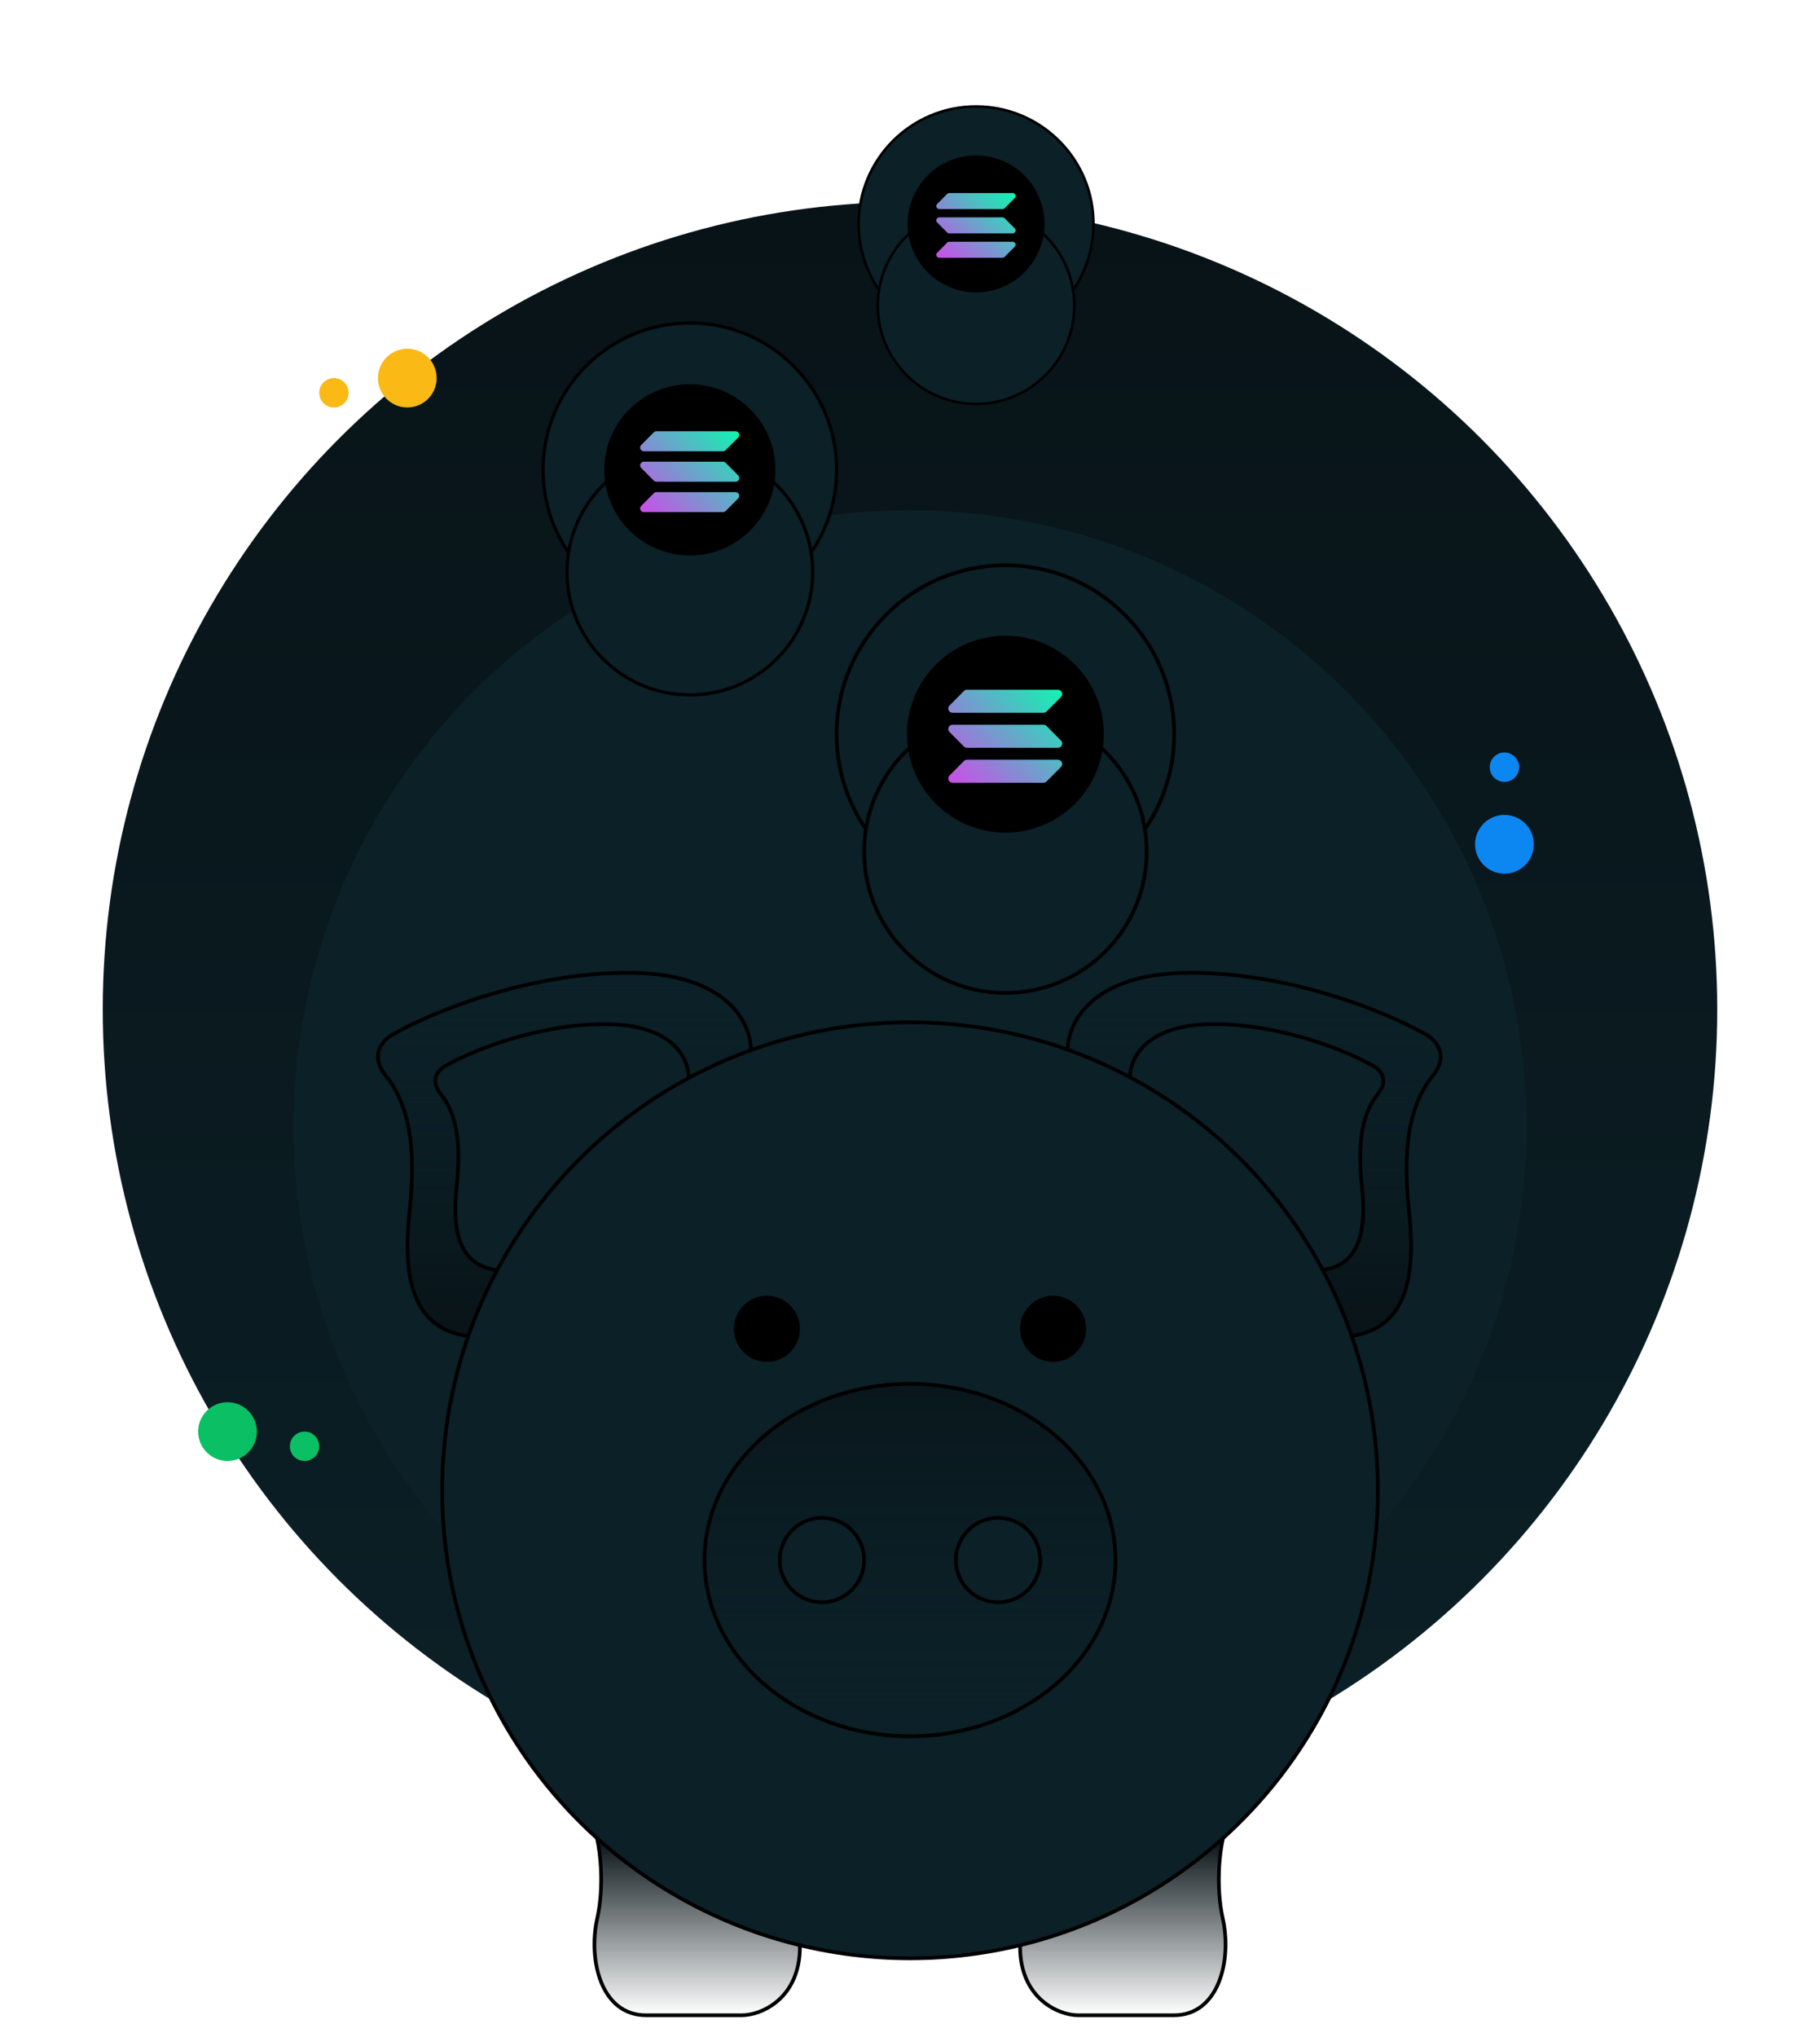<svg width="496" height="555" viewBox="0 0 496 555" fill="none" xmlns="http://www.w3.org/2000/svg">
  <circle cx="248" cy="275" r="220" fill="url(#paint0_linear_647_12991)"/>
  <g filter="url(#filter0_d_647_12991)">
    <circle cx="248" cy="275" r="168" fill="#0b2027"/>
  </g>
  <circle r="8" transform="matrix(-1 0 0 1 62 390)" fill="#0ABF64"/>
  <circle r="4" transform="matrix(-1 0 0 1 83 394)" fill="#0ABF64"/>
  <circle r="8" transform="matrix(-1 0 0 1 410 230)" fill="#0C87F2"/>
  <circle r="4" transform="matrix(-1 0 0 1 410 209)" fill="#0C87F2"/>
  <circle r="8" transform="matrix(-1 0 0 1 111 103)" fill="#FAB915"/>
  <circle r="4" transform="matrix(-1 0 0 1 91 107)" fill="#FAB915"/>
  <path d="M324.5 265C296.9 265 290.666 279.333 291 286.5V364H368C383 362 386 348.5 384 330C382 311.5 384.5 300.5 390.5 293C395.3 287 390.833 282.833 388 281.5C378.333 276 352.1 265 324.5 265Z" fill="url(#paint1_linear_647_12991)"/>
  <path d="M291 286.5H291.5V286.488L291.499 286.477L291 286.5ZM388 281.5L387.753 281.935L387.77 281.944L387.787 281.952L388 281.5ZM390.5 293L390.11 292.688L390.5 293ZM368 364V364.5H368.033L368.066 364.496L368 364ZM291 364H290.5V364.5H291V364ZM291.499 286.477C291.339 283.04 292.757 277.811 297.61 273.434C302.459 269.06 310.784 265.5 324.5 265.5V264.5C310.615 264.5 302.024 268.106 296.94 272.691C291.86 277.273 290.327 282.794 290.5 286.523L291.499 286.477ZM324.5 265.5C351.988 265.5 378.136 276.463 387.753 281.935L388.247 281.065C378.53 275.537 352.211 264.5 324.5 264.5V265.5ZM387.787 281.952C389.137 282.588 390.85 283.891 391.656 285.703C392.439 287.464 392.413 289.809 390.11 292.688L390.89 293.312C393.387 290.191 393.528 287.453 392.569 285.297C391.634 283.193 389.696 281.746 388.213 281.048L387.787 281.952ZM390.11 292.688C383.988 300.339 381.497 311.501 383.503 330.054L384.497 329.946C382.503 311.499 385.012 300.661 390.89 293.312L390.11 292.688ZM383.503 330.054C384.501 339.283 384.239 347.181 381.911 353.002C380.75 355.903 379.08 358.278 376.802 360.051C374.524 361.823 371.611 363.014 367.934 363.504L368.066 364.496C371.889 363.986 374.976 362.739 377.416 360.84C379.857 358.941 381.625 356.41 382.839 353.373C385.261 347.319 385.499 339.217 384.497 329.946L383.503 330.054ZM368 363.5H291V364.5H368V363.5ZM291.5 364V286.5H290.5V364H291.5Z" fill="black"/>
  <path d="M330.752 279C312.014 279 307.782 288.7 308.008 293.551V346H360.286C370.47 344.646 372.507 335.51 371.149 322.99C369.791 310.47 371.488 303.025 375.562 297.949C378.821 293.889 375.788 291.069 373.864 290.167C367.301 286.444 349.491 279 330.752 279Z" fill="#0b2027"/>
  <path d="M308.008 293.551H308.508V293.539L308.508 293.527L308.008 293.551ZM373.864 290.167L373.618 290.602L373.635 290.611L373.652 290.619L373.864 290.167ZM375.562 297.949L375.952 298.262L375.562 297.949ZM371.149 322.99L371.646 322.936L371.149 322.99ZM360.286 346V346.5H360.319L360.352 346.496L360.286 346ZM308.008 346H307.508V346.5H308.008V346ZM308.508 293.527C308.402 291.249 309.345 287.757 312.603 284.828C315.858 281.902 321.467 279.5 330.752 279.5V278.5C321.299 278.5 315.424 280.948 311.934 284.085C308.449 287.218 307.389 291.002 307.509 293.574L308.508 293.527ZM330.752 279.5C349.38 279.5 367.105 286.908 373.618 290.602L374.111 289.732C367.498 285.981 349.602 278.5 330.752 278.5V279.5ZM373.652 290.619C374.548 291.039 375.674 291.898 376.2 293.077C376.703 294.204 376.704 295.728 375.172 297.637L375.952 298.262C377.678 296.111 377.793 294.194 377.113 292.67C376.457 291.199 375.105 290.196 374.077 289.714L373.652 290.619ZM375.172 297.637C370.976 302.864 369.288 310.471 370.652 323.044L371.646 322.936C370.294 310.469 372 303.186 375.952 298.262L375.172 297.637ZM370.652 323.044C371.328 329.283 371.147 334.595 369.581 338.496C368.803 340.437 367.685 342.02 366.164 343.199C364.643 344.379 362.694 345.176 360.22 345.504L360.352 346.496C362.97 346.148 365.094 345.295 366.777 343.989C368.46 342.684 369.676 340.946 370.509 338.869C372.169 334.733 372.327 329.217 371.646 322.936L370.652 323.044ZM360.286 345.5H308.008V346.5H360.286V345.5ZM308.508 346V293.551H307.508V346H308.508Z" fill="black"/>
  <path d="M333.254 522.726C331.281 513.834 332.432 504.537 333.254 501H278V530.305C278 544.453 288.525 549 293.787 549H319.934C332.268 549 335.721 533.842 333.254 522.726Z" fill="url(#paint2_linear_647_12991)"/>
  <path d="M333.254 501L333.741 501.113L333.884 500.5H333.254V501ZM333.254 522.726L333.742 522.618L333.254 522.726ZM278 501V500.5H277.5V501H278ZM332.767 500.887C331.933 504.474 330.772 513.849 332.766 522.835L333.742 522.618C331.789 513.818 332.93 504.6 333.741 501.113L332.767 500.887ZM332.766 522.835C333.981 528.312 333.733 534.775 331.681 539.844C329.636 544.893 325.84 548.5 319.934 548.5V549.5C326.362 549.5 330.458 545.528 332.608 540.219C334.749 534.93 334.993 528.256 333.742 522.618L332.766 522.835ZM319.934 548.5H293.787V549.5H319.934V548.5ZM293.787 548.5C291.275 548.5 287.447 547.406 284.251 544.583C281.073 541.776 278.5 537.241 278.5 530.305H277.5C277.5 537.517 280.189 542.329 283.589 545.333C286.971 548.32 291.036 549.5 293.787 549.5V548.5ZM333.254 500.5H278V501.5H333.254V500.5ZM277.5 501V530.305H278.5V501H277.5Z" fill="black"/>
  <path d="M162.746 522.726C164.719 513.834 163.568 504.537 162.746 501H218V530.305C218 544.453 207.475 549 202.213 549H176.066C163.732 549 160.279 533.842 162.746 522.726Z" fill="url(#paint3_linear_647_12991)"/>
  <path d="M162.746 501L162.259 501.113L162.116 500.5H162.746V501ZM162.746 522.726L162.258 522.618L162.746 522.726ZM218 501V500.5H218.5V501H218ZM163.233 500.887C164.067 504.474 165.228 513.849 163.234 522.835L162.258 522.618C164.211 513.818 163.07 504.6 162.259 501.113L163.233 500.887ZM163.234 522.835C162.019 528.312 162.267 534.775 164.319 539.844C166.364 544.893 170.16 548.5 176.066 548.5V549.5C169.638 549.5 165.542 545.528 163.392 540.219C161.251 534.93 161.007 528.256 162.258 522.618L163.234 522.835ZM176.066 548.5H202.213V549.5H176.066V548.5ZM202.213 548.5C204.725 548.5 208.553 547.406 211.749 544.583C214.927 541.776 217.5 537.241 217.5 530.305H218.5C218.5 537.517 215.811 542.329 212.411 545.333C209.029 548.32 204.964 549.5 202.213 549.5V548.5ZM162.746 500.5H218V501.5H162.746V500.5ZM218.5 501V530.305H217.5V501H218.5Z" fill="black"/>
  <path d="M171.117 265C198.717 265 204.951 279.333 204.617 286.5V364H127.617C112.617 362 109.617 348.5 111.617 330C113.617 311.5 111.117 300.5 105.117 293C100.317 287 104.784 282.833 107.617 281.5C117.284 276 143.517 265 171.117 265Z" fill="url(#paint4_linear_647_12991)"/>
  <path d="M204.617 286.5H204.117V286.488L204.118 286.477L204.617 286.5ZM107.617 281.5L107.864 281.935L107.848 281.944L107.83 281.952L107.617 281.5ZM105.117 293L105.508 292.688L105.117 293ZM127.617 364V364.5H127.584L127.551 364.496L127.617 364ZM204.617 364H205.117V364.5H204.617V364ZM204.118 286.477C204.278 283.04 202.861 277.811 198.008 273.434C193.158 269.06 184.833 265.5 171.117 265.5V264.5C185.002 264.5 193.593 268.106 198.677 272.691C203.758 277.273 205.29 282.794 205.117 286.523L204.118 286.477ZM171.117 265.5C143.629 265.5 117.481 276.463 107.864 281.935L107.37 281.065C117.087 275.537 143.406 264.5 171.117 264.5V265.5ZM107.83 281.952C106.48 282.588 104.768 283.891 103.962 285.703C103.179 287.464 103.205 289.809 105.508 292.688L104.727 293.312C102.23 290.191 102.089 287.453 103.048 285.297C103.983 283.193 105.921 281.746 107.404 281.048L107.83 281.952ZM105.508 292.688C111.629 300.339 114.12 311.501 112.114 330.054L111.12 329.946C113.114 311.499 110.605 300.661 104.727 293.312L105.508 292.688ZM112.114 330.054C111.117 339.283 111.378 347.181 113.706 353.002C114.867 355.903 116.537 358.278 118.815 360.051C121.093 361.823 124.006 363.014 127.683 363.504L127.551 364.496C123.728 363.986 120.641 362.739 118.201 360.84C115.76 358.941 113.993 356.41 112.778 353.373C110.356 347.319 110.118 339.217 111.12 329.946L112.114 330.054ZM127.617 363.5H204.617V364.5H127.617V363.5ZM204.117 364V286.5H205.117V364H204.117Z" fill="black"/>
  <path d="M164.865 279C183.603 279 187.835 288.7 187.609 293.551V346H135.331C125.147 344.646 123.111 335.51 124.468 322.99C125.826 310.47 124.129 303.025 120.055 297.949C116.797 293.889 119.829 291.069 121.753 290.167C128.316 286.444 146.126 279 164.865 279Z" fill="#0b2027"/>
  <path d="M187.609 293.551H187.109V293.539L187.109 293.527L187.609 293.551ZM121.753 290.167L121.999 290.602L121.983 290.611L121.965 290.619L121.753 290.167ZM120.055 297.949L119.666 298.262L120.055 297.949ZM124.468 322.99L123.971 322.936L124.468 322.99ZM135.331 346V346.5H135.298L135.265 346.496L135.331 346ZM187.609 346H188.109V346.5H187.609V346ZM187.109 293.527C187.216 291.249 186.272 287.757 183.014 284.828C179.76 281.902 174.15 279.5 164.865 279.5V278.5C174.318 278.5 180.193 280.948 183.683 284.085C187.168 287.218 188.228 291.002 188.108 293.574L187.109 293.527ZM164.865 279.5C146.237 279.5 128.512 286.908 121.999 290.602L121.506 289.732C128.12 285.981 146.015 278.5 164.865 278.5V279.5ZM121.965 290.619C121.07 291.039 119.943 291.898 119.417 293.077C118.915 294.204 118.913 295.728 120.445 297.637L119.666 298.262C117.939 296.111 117.824 294.194 118.504 292.67C119.16 291.199 120.512 290.196 121.54 289.714L121.965 290.619ZM120.445 297.637C124.641 302.864 126.329 310.471 124.966 323.044L123.971 322.936C125.324 310.469 123.617 303.186 119.666 298.262L120.445 297.637ZM124.966 323.044C124.289 329.283 124.47 334.595 126.036 338.496C126.815 340.437 127.933 342.02 129.453 343.199C130.974 344.379 132.924 345.176 135.397 345.504L135.265 346.496C132.647 346.148 130.523 345.295 128.84 343.989C127.157 342.684 125.941 340.946 125.108 338.869C123.448 334.733 123.29 329.217 123.971 322.936L124.966 323.044ZM135.331 345.5H187.609V346.5H135.331V345.5ZM187.109 346V293.551H188.109V346H187.109Z" fill="black"/>
  <circle cx="248" cy="406" r="127.5" fill="#0b2027" stroke="black"/>
  <ellipse cx="248" cy="425" rx="56" ry="48" fill="url(#paint5_linear_647_12991)" fill-opacity="0.7" stroke="black"/>
  <circle cx="224" cy="425" r="11.5" fill="#0b2027" stroke="black"/>
  <circle cx="272" cy="425" r="11.5" fill="#0b2027" stroke="black"/>
  <circle cx="287" cy="362" r="9" fill="black"/>
  <circle cx="209" cy="362" r="9" fill="black"/>
  <path d="M319.996 200C319.996 210.697 316.345 220.541 310.221 228.354C306.538 233.053 301.962 237.016 296.747 239.989C290.038 243.815 282.273 246 273.998 246C264.276 246 255.258 242.984 247.83 237.836C235.848 229.532 228 215.683 228 200C228 174.595 248.594 154 273.998 154C281.485 154 288.554 155.789 294.801 158.962C309.752 166.557 319.996 182.082 319.996 200Z" fill="#0b2027" stroke="black"/>
  <g filter="url(#filter1_d_647_12991)">
    <circle cx="274" cy="200" r="39" fill="#0b2027"/>
    <circle cx="274" cy="200" r="38.5" stroke="black"/>
  </g>
  <path d="M274 173.188C288.806 173.188 300.813 185.194 300.813 200C300.813 214.806 288.806 226.813 274 226.813C259.194 226.813 247.188 214.806 247.188 200C247.188 185.194 259.194 173.188 274 173.188Z" fill="black"/>
  <path fill-rule="evenodd" clip-rule="evenodd" d="M259.587 197.442H284.399C284.71 197.442 285.005 197.566 285.22 197.785L289.145 201.738C289.869 202.467 289.354 203.711 288.324 203.711H263.512C263.201 203.711 262.906 203.588 262.692 203.368L258.766 199.416C258.037 198.686 258.557 197.442 259.587 197.442ZM258.766 192.203L262.692 188.251C262.912 188.031 263.206 187.908 263.512 187.908H288.319C289.349 187.908 289.869 189.152 289.14 189.881L285.22 193.833C285 194.053 284.705 194.176 284.399 194.176H259.587C258.557 194.176 258.037 192.932 258.766 192.203ZM289.14 208.95L285.214 212.902C284.994 213.122 284.699 213.246 284.394 213.246H259.587C258.557 213.246 258.037 212.001 258.766 211.272L262.692 207.32C262.912 207.1 263.206 206.977 263.512 206.977H288.319C289.349 206.977 289.869 208.221 289.14 208.95Z" fill="url(#paint6_linear_647_12991)"/>
  <path d="M228 128.002C228 137.304 224.825 145.865 219.499 152.659C216.297 156.745 212.318 160.191 207.783 162.777C201.949 166.103 195.196 168.004 188 168.004C179.546 168.004 171.704 165.381 165.244 160.904C154.824 153.683 148 141.64 148 128.002C148 105.909 165.909 88 188 88C194.511 88 200.658 89.556 206.091 92.315C219.092 98.92 228 112.42 228 128.002Z" fill="#0b2027" stroke="black" stroke-width="0.87"/>
  <g filter="url(#filter2_d_647_12991)">
    <circle cx="188.003" cy="128.002" r="33.915" fill="#0b2027"/>
    <circle cx="188.003" cy="128.002" r="33.48" stroke="black" stroke-width="0.87"/>
  </g>
  <path d="M188.002 104.685C200.877 104.685 211.318 115.126 211.318 128.002C211.318 140.877 200.877 151.318 188.002 151.318C175.127 151.318 164.686 140.877 164.686 128.002C164.686 115.126 175.127 104.685 188.002 104.685Z" fill="black"/>
  <path fill-rule="evenodd" clip-rule="evenodd" d="M175.469 125.777H197.046C197.316 125.777 197.572 125.885 197.759 126.076L201.173 129.513C201.802 130.147 201.354 131.229 200.459 131.229H178.882C178.612 131.229 178.355 131.122 178.169 130.93L174.755 127.494C174.121 126.859 174.573 125.777 175.469 125.777ZM174.755 121.221L178.169 117.785C178.36 117.593 178.616 117.486 178.882 117.486H200.454C201.35 117.486 201.802 118.568 201.168 119.202L197.759 122.639C197.568 122.83 197.311 122.938 197.046 122.938H175.469C174.573 122.938 174.121 121.856 174.755 121.221ZM201.168 135.785L197.754 139.222C197.563 139.413 197.307 139.52 197.041 139.52H175.469C174.573 139.52 174.121 138.438 174.755 137.804L178.169 134.367C178.36 134.176 178.616 134.069 178.882 134.069H200.454C201.35 134.069 201.802 135.151 201.168 135.785Z" fill="url(#paint7_linear_647_12991)"/>
  <path d="M298 61.002C298 68.443 295.46 75.292 291.2 80.727C288.638 83.996 285.454 86.753 281.826 88.821C277.159 91.483 271.757 93.003 266 93.003C259.237 93.003 252.963 90.905 247.795 87.323C239.459 81.547 234 71.912 234 61.002C234 43.328 248.327 29 266 29C271.209 29 276.126 30.244 280.473 32.452C290.873 37.736 298 48.536 298 61.002Z" fill="#0b2027" stroke="black" stroke-width="0.696"/>
  <g filter="url(#filter3_d_647_12991)">
    <circle cx="266.002" cy="61.001" r="27.132" fill="#0b2027"/>
    <circle cx="266.002" cy="61.001" r="26.784" stroke="black" stroke-width="0.696"/>
  </g>
  <path d="M266.002 42.348C276.302 42.348 284.655 50.701 284.655 61.001C284.655 71.302 276.302 79.654 266.002 79.654C255.701 79.654 247.349 71.302 247.349 61.001C247.349 50.701 255.701 42.348 266.002 42.348Z" fill="black"/>
  <path fill-rule="evenodd" clip-rule="evenodd" d="M255.975 59.222H273.236C273.453 59.222 273.658 59.308 273.807 59.461L276.538 62.21C277.041 62.718 276.683 63.583 275.967 63.583H258.706C258.489 63.583 258.284 63.497 258.135 63.344L255.404 60.595C254.897 60.087 255.258 59.222 255.975 59.222ZM255.404 55.577L258.135 52.828C258.288 52.675 258.493 52.589 258.706 52.589H275.963C276.68 52.589 277.041 53.454 276.534 53.962L273.807 56.711C273.654 56.864 273.449 56.95 273.236 56.95H255.975C255.258 56.95 254.897 56.084 255.404 55.577ZM276.534 67.228L273.803 69.977C273.65 70.13 273.445 70.216 273.232 70.216H255.975C255.258 70.216 254.897 69.35 255.404 68.843L258.135 66.094C258.288 65.941 258.493 65.855 258.706 65.855H275.963C276.68 65.855 277.041 66.72 276.534 67.228Z" fill="url(#paint8_linear_647_12991)"/>
  <defs>
    <filter id="filter0_d_647_12991" x="0" y="59" width="496" height="496" filterUnits="userSpaceOnUse" color-interpolation-filters="sRGB">
      <feFlood flood-opacity="0" result="BackgroundImageFix"/>
      <feColorMatrix in="SourceAlpha" type="matrix" values="0 0 0 0 0 0 0 0 0 0 0 0 0 0 0 0 0 0 127 0" result="hardAlpha"/>
      <feOffset dy="32"/>
      <feGaussianBlur stdDeviation="40"/>
      <feColorMatrix type="matrix" values="0 0 0 0 0.149 0 0 0 0 0.216 0 0 0 0 0.298 0 0 0 0.05 0"/>
      <feBlend mode="normal" in2="BackgroundImageFix" result="effect1_dropShadow_647_12991"/>
      <feBlend mode="normal" in="SourceGraphic" in2="effect1_dropShadow_647_12991" result="shape"/>
    </filter>
    <filter id="filter1_d_647_12991" x="155" y="113" width="238" height="238" filterUnits="userSpaceOnUse" color-interpolation-filters="sRGB">
      <feFlood flood-opacity="0" result="BackgroundImageFix"/>
      <feColorMatrix in="SourceAlpha" type="matrix" values="0 0 0 0 0 0 0 0 0 0 0 0 0 0 0 0 0 0 127 0" result="hardAlpha"/>
      <feOffset dy="32"/>
      <feGaussianBlur stdDeviation="40"/>
      <feColorMatrix type="matrix" values="0 0 0 0 0.149 0 0 0 0 0.216 0 0 0 0 0.298 0 0 0 0.05 0"/>
      <feBlend mode="normal" in2="BackgroundImageFix" result="effect1_dropShadow_647_12991"/>
      <feBlend mode="normal" in="SourceGraphic" in2="effect1_dropShadow_647_12991" result="shape"/>
    </filter>
    <filter id="filter2_d_647_12991" x="84.519" y="52.346" width="206.966" height="206.966" filterUnits="userSpaceOnUse" color-interpolation-filters="sRGB">
      <feFlood flood-opacity="0" result="BackgroundImageFix"/>
      <feColorMatrix in="SourceAlpha" type="matrix" values="0 0 0 0 0 0 0 0 0 0 0 0 0 0 0 0 0 0 127 0" result="hardAlpha"/>
      <feOffset dy="27.827"/>
      <feGaussianBlur stdDeviation="34.784"/>
      <feColorMatrix type="matrix" values="0 0 0 0 0.149 0 0 0 0 0.216 0 0 0 0 0.298 0 0 0 0.05 0"/>
      <feBlend mode="normal" in2="BackgroundImageFix" result="effect1_dropShadow_647_12991"/>
      <feBlend mode="normal" in="SourceGraphic" in2="effect1_dropShadow_647_12991" result="shape"/>
    </filter>
    <filter id="filter3_d_647_12991" x="183.215" y="0.477" width="165.573" height="165.573" filterUnits="userSpaceOnUse" color-interpolation-filters="sRGB">
      <feFlood flood-opacity="0" result="BackgroundImageFix"/>
      <feColorMatrix in="SourceAlpha" type="matrix" values="0 0 0 0 0 0 0 0 0 0 0 0 0 0 0 0 0 0 127 0" result="hardAlpha"/>
      <feOffset dy="22.262"/>
      <feGaussianBlur stdDeviation="27.827"/>
      <feColorMatrix type="matrix" values="0 0 0 0 0.149 0 0 0 0 0.216 0 0 0 0 0.298 0 0 0 0.05 0"/>
      <feBlend mode="normal" in2="BackgroundImageFix" result="effect1_dropShadow_647_12991"/>
      <feBlend mode="normal" in="SourceGraphic" in2="effect1_dropShadow_647_12991" result="shape"/>
    </filter>
    <linearGradient id="paint0_linear_647_12991" x1="248" y1="55" x2="248" y2="495" gradientUnits="userSpaceOnUse">
      <stop stop-color="#081317"/>
      <stop offset="1" stop-color="#0b2027"/>
    </linearGradient>
    <linearGradient id="paint1_linear_647_12991" x1="341.803" y1="265" x2="341.803" y2="364" gradientUnits="userSpaceOnUse">
      <stop stop-color="#0b2027" stop-opacity="0"/>
      <stop offset="1" stop-color="#081317"/>
    </linearGradient>
    <linearGradient id="paint2_linear_647_12991" x1="306" y1="501" x2="306" y2="549" gradientUnits="userSpaceOnUse">
      <stop stop-color="#081317"/>
      <stop offset="1" stop-color="#081317" stop-opacity="0"/>
    </linearGradient>
    <linearGradient id="paint3_linear_647_12991" x1="190" y1="501" x2="190" y2="549" gradientUnits="userSpaceOnUse">
      <stop stop-color="#081317"/>
      <stop offset="1" stop-color="#081317" stop-opacity="0"/>
    </linearGradient>
    <linearGradient id="paint4_linear_647_12991" x1="153.814" y1="265" x2="153.814" y2="364" gradientUnits="userSpaceOnUse">
      <stop stop-color="#0b2027" stop-opacity="0"/>
      <stop offset="1" stop-color="#081317"/>
    </linearGradient>
    <linearGradient id="paint5_linear_647_12991" x1="248" y1="377" x2="248" y2="473" gradientUnits="userSpaceOnUse">
      <stop stop-color="#081317"/>
      <stop offset="1" stop-color="#0b2027" stop-opacity="0"/>
    </linearGradient>
    <linearGradient id="paint6_linear_647_12991" x1="260.194" y1="214.336" x2="287.712" y2="186.817" gradientUnits="userSpaceOnUse">
      <stop stop-color="#CB4EE8"/>
      <stop offset="1" stop-color="#10F4B1"/>
    </linearGradient>
    <linearGradient id="paint7_linear_647_12991" x1="175.996" y1="140.468" x2="199.926" y2="116.538" gradientUnits="userSpaceOnUse">
      <stop stop-color="#CB4EE8"/>
      <stop offset="1" stop-color="#10F4B1"/>
    </linearGradient>
    <linearGradient id="paint8_linear_647_12991" x1="256.397" y1="70.974" x2="275.541" y2="51.83" gradientUnits="userSpaceOnUse">
      <stop stop-color="#CB4EE8"/>
      <stop offset="1" stop-color="#10F4B1"/>
    </linearGradient>
  </defs>
</svg>
